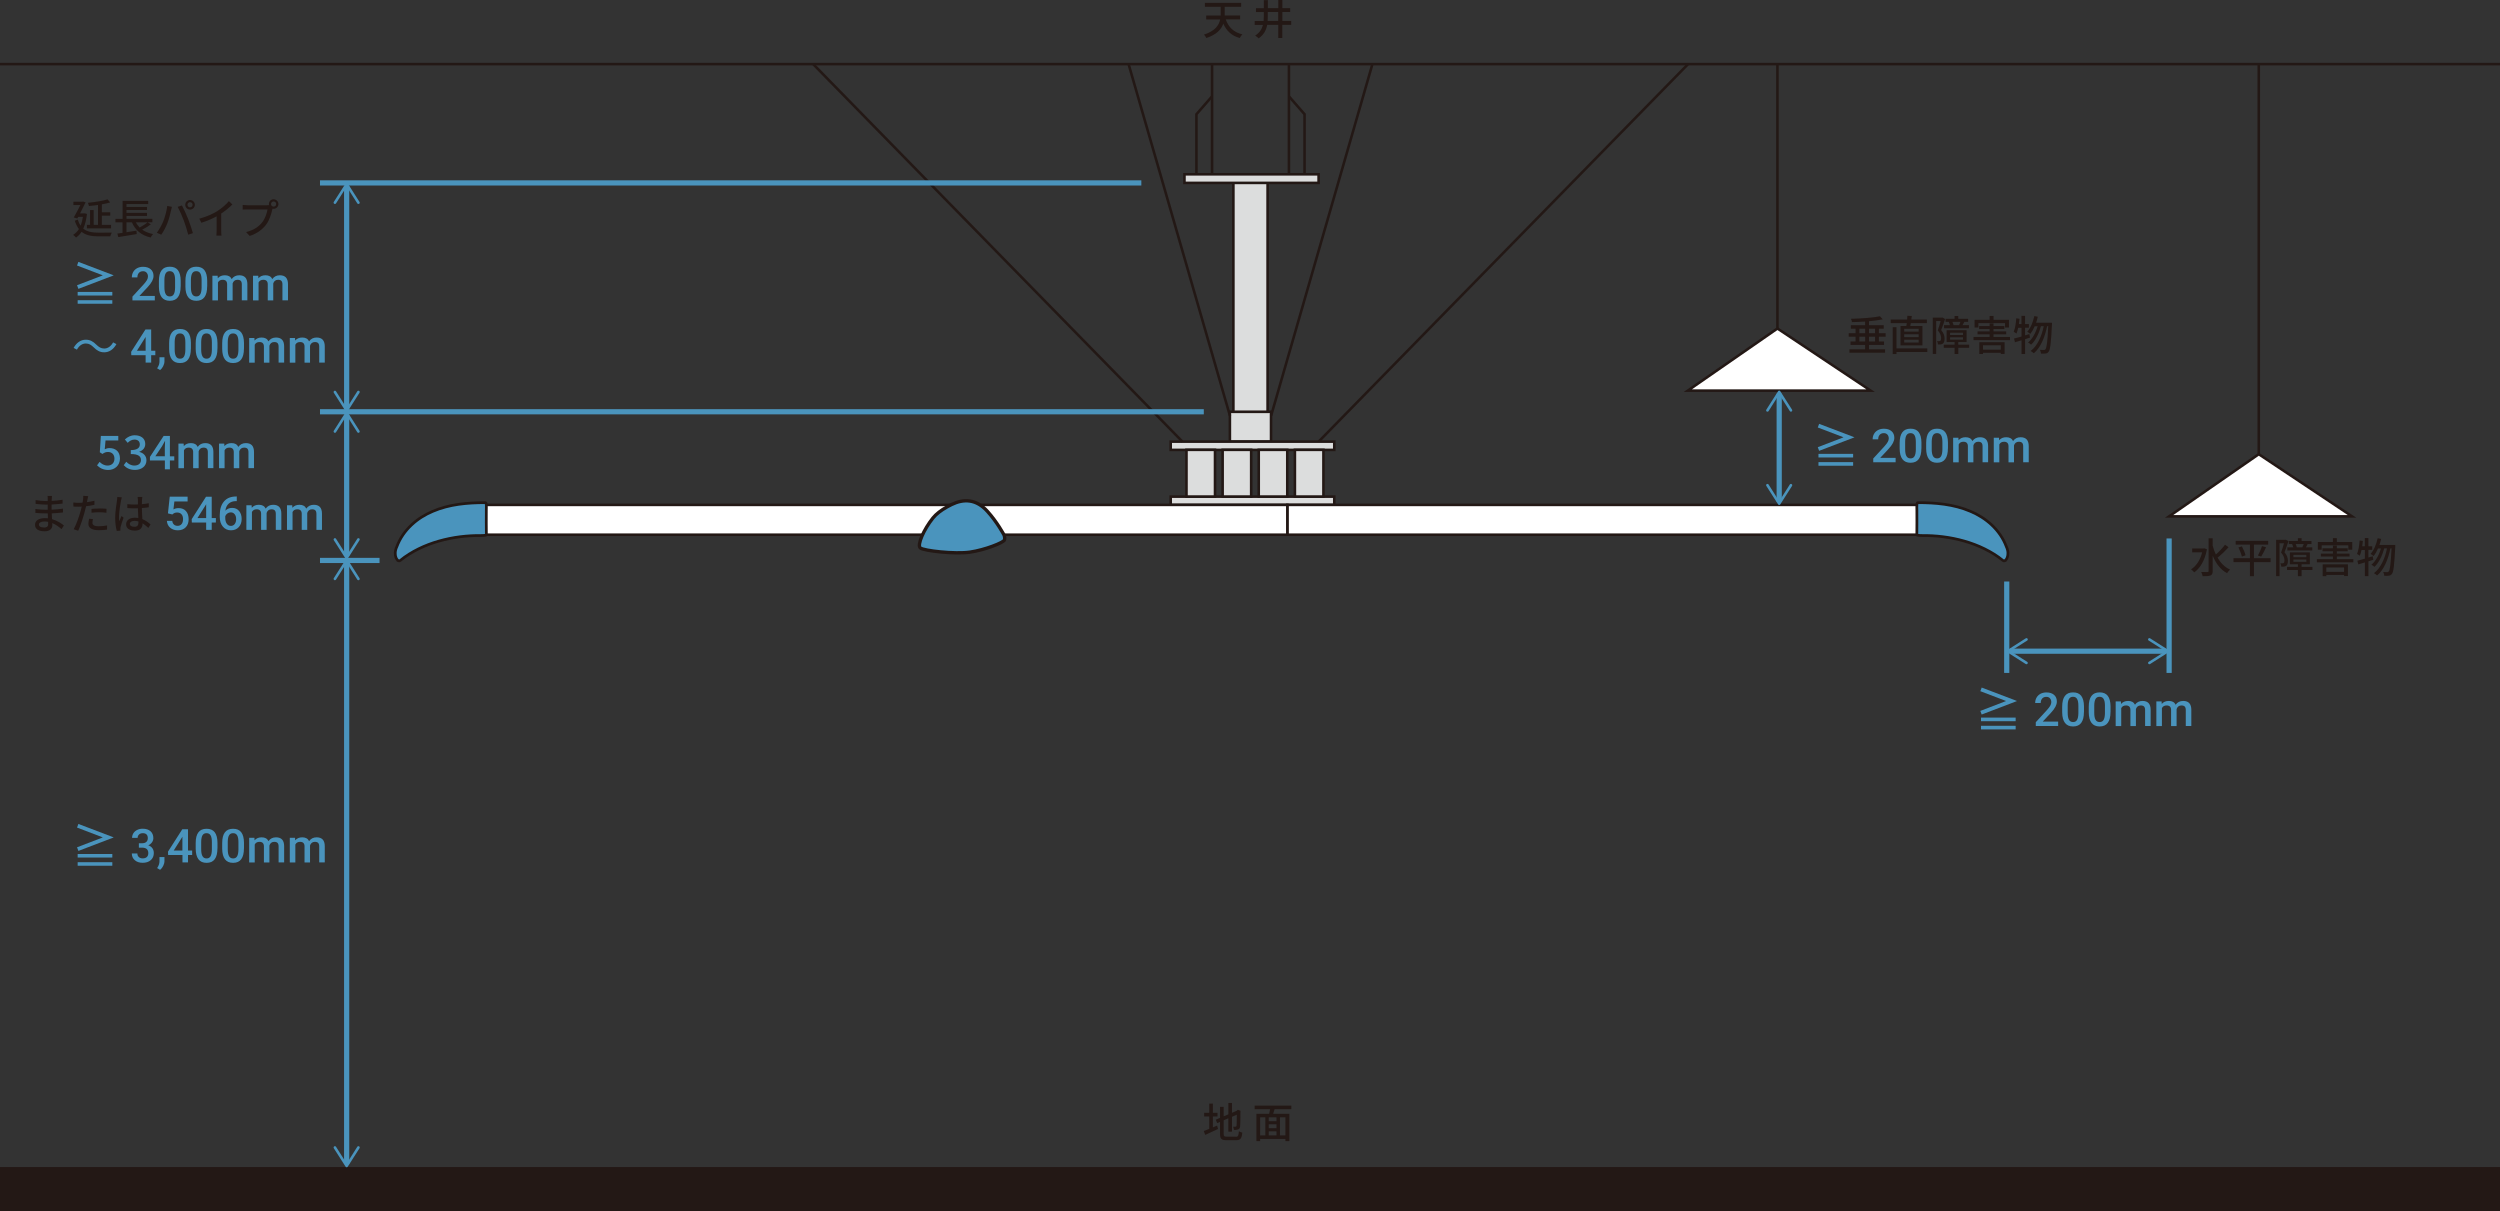 <?xml version="1.0" encoding="UTF-8"?>
<svg id="_レイヤー_2" data-name="レイヤー 2" xmlns="http://www.w3.org/2000/svg" viewBox="0 0 481.89 233.46">
  <rect x="0" y="0" width="481.89" height="233.46" fill="#333333" stroke="none"/>
  <defs>
    <style>
      .cls-1 {
        stroke-width: .65px;
      }

      .cls-1, .cls-2, .cls-3, .cls-4, .cls-5, .cls-6 {
        stroke-miterlimit: 10;
      }

      .cls-1, .cls-2, .cls-4, .cls-5, .cls-6 {
        stroke: #231815;
      }

      .cls-1, .cls-2, .cls-7 {
        fill: #4a94bd;
      }

      .cls-2 {
        stroke-width: .53px;
      }

      .cls-3 {
        stroke: #4a94bd;
      }

      .cls-3, .cls-4 {
        fill: none;
      }

      .cls-4, .cls-5, .cls-6 {
        stroke-width: .5px;
      }

      .cls-8 {
        fill: #231815;
      }

      .cls-5 {
        fill: #dcdddd;
      }

      .cls-6 {
        fill: #fff;
      }
    </style>
  </defs>
  <g id="OBJECT">
    <g>
      <line class="cls-4" x1="481.89" y1="12.36" y2="12.36"/>
      <rect class="cls-8" y="224.96" width="481.89" height="8.5"/>
      <line class="cls-4" x1="435.39" y1="12.28" x2="435.39" y2="87.55"/>
      <polygon class="cls-6" points="435.39 87.55 453.36 99.53 418.11 99.53 435.39 87.55"/>
      <line class="cls-4" x1="342.61" y1="12.19" x2="342.61" y2="63.32"/>
      <polygon class="cls-6" points="342.61 63.32 360.58 75.3 325.33 75.3 342.61 63.32"/>
      <line class="cls-4" x1="325.45" y1="12.29" x2="254.18" y2="85.12"/>
      <line class="cls-4" x1="264.54" y1="12.36" x2="245.01" y2="80.14"/>
      <rect class="cls-5" x="237.08" y="79.37" width="7.93" height="5.75" transform="translate(482.08 164.49) rotate(-180)"/>
      <rect class="cls-5" x="225.67" y="85.12" width="31.53" height="1.59" transform="translate(482.86 171.84) rotate(-180)"/>
      <rect class="cls-5" x="225.67" y="95.72" width="31.53" height="1.59" transform="translate(482.86 193.04) rotate(-180)"/>
      <line class="cls-4" x1="248.45" y1="12.36" x2="248.45" y2="33.6"/>
      <polyline class="cls-4" points="248.45 18.57 251.46 22.02 251.46 33.6"/>
      <line class="cls-4" x1="156.77" y1="12.39" x2="227.91" y2="85.12"/>
      <line class="cls-4" x1="217.52" y1="12.28" x2="237.08" y2="80.14"/>
      <line class="cls-4" x1="233.63" y1="12.19" x2="233.63" y2="33.6"/>
      <polyline class="cls-4" points="233.63 18.57 230.62 22.02 230.62 33.6"/>
      <polyline class="cls-5" points="237.74 35.26 237.74 79.37 244.34 79.37 244.34 35.26"/>
      <rect class="cls-5" x="249.61" y="86.72" width="5.5" height="9.01" transform="translate(504.71 182.44) rotate(-180)"/>
      <rect class="cls-5" x="242.64" y="86.72" width="5.5" height="9.01" transform="translate(490.77 182.44) rotate(-180)"/>
      <rect class="cls-5" x="235.66" y="86.72" width="5.5" height="9.01" transform="translate(476.83 182.44) rotate(-180)"/>
      <rect class="cls-5" x="228.69" y="86.72" width="5.5" height="9.01" transform="translate(462.89 182.44) rotate(-180)"/>
      <polyline class="cls-6" points="370.1 103.07 248.14 103.07 248.14 97.32 374.15 97.32"/>
      <polyline class="cls-6" points="179.79 103.07 93.59 103.07 93.59 97.32 183.8 97.32"/>
      <polyline class="cls-6" points="189.07 97.32 248.14 97.32 248.14 103.07 190.83 103.07"/>
      <path class="cls-1" d="M182.47,97.75c.31-.18.63-.35.95-.5,2.35-1.14,4.75-1.09,6.92,1.32,1.91,2.12,3.17,4.51,3.17,4.51,0,0,.26.52.1,1.01s-3.74,1.92-6.65,2.34c-2.92.42-8.91-.26-9.57-.81-.66-.55.69-3.58,2.43-5.76.64-.8,1.61-1.52,2.66-2.11"/>
      <rect class="cls-5" x="228.32" y="33.6" width="25.86" height="1.66" transform="translate(482.49 68.86) rotate(-180)"/>
      <g>
        <line class="cls-3" x1="66.82" y1="108.38" x2="66.82" y2="224.39"/>
        <path class="cls-7" d="M64.42,111.8c.12.07.27.04.35-.08l2.05-3.23,2.05,3.23c.07.12.23.15.35.08s.15-.23.08-.35l-2.27-3.56c-.05-.07-.13-.12-.21-.12s-.17.04-.21.12l-2.27,3.56s-.04.09-.04.13c0,.08.04.16.12.21Z"/>
        <path class="cls-7" d="M64.42,220.97c.12-.07.27-.04.35.08l2.05,3.23,2.05-3.23c.07-.12.23-.15.35-.08s.15.23.08.35l-2.27,3.56c-.05.07-.13.12-.21.12s-.17-.04-.21-.12l-2.27-3.56s-.04-.09-.04-.13c0-.08.04-.16.12-.21Z"/>
      </g>
      <g>
        <line class="cls-3" x1="66.82" y1="35.86" x2="66.82" y2="78.77"/>
        <path class="cls-7" d="M64.42,39.28c.12.07.27.04.35-.08l2.05-3.23,2.05,3.23c.07.12.23.15.35.08s.15-.23.08-.35l-2.27-3.56c-.05-.07-.13-.12-.21-.12s-.17.04-.21.12l-2.27,3.56s-.04.09-.04.13c0,.08.04.16.12.21Z"/>
        <path class="cls-7" d="M64.42,75.35c.12-.07.27-.04.35.08l2.05,3.23,2.05-3.23c.07-.12.23-.15.35-.08s.15.23.08.35l-2.27,3.56c-.05.07-.13.12-.21.12s-.17-.04-.21-.12l-2.27-3.56s-.04-.09-.04-.13c0-.08.04-.16.12-.21Z"/>
      </g>
      <g>
        <path class="cls-7" d="M18.7,89.7l.5-.67c.38.38.85.71,1.55.71.75,0,1.31-.5,1.31-1.32s-.5-1.3-1.26-1.3c-.42,0-.68.13-1.06.38l-.5-.32.2-3.15h3.36v.87h-2.46l-.15,1.7c.29-.14.55-.23.91-.23,1.11,0,2.02.62,2.02,2.01s-1.07,2.21-2.23,2.21c-1.04,0-1.7-.42-2.17-.88Z"/>
        <path class="cls-7" d="M23.84,89.68l.5-.67c.39.4.88.73,1.57.73.75,0,1.26-.41,1.26-1.05,0-.71-.47-1.17-1.96-1.17v-.76c1.31,0,1.74-.48,1.74-1.1,0-.58-.39-.93-1.02-.93-.51,0-.95.25-1.32.63l-.54-.65c.52-.48,1.13-.81,1.9-.81,1.19,0,2.03.61,2.03,1.67,0,.75-.44,1.24-1.14,1.5v.04c.77.19,1.37.75,1.37,1.62,0,1.16-1,1.85-2.21,1.85-1.04,0-1.72-.41-2.16-.91Z"/>
        <path class="cls-7" d="M31.77,88.76h-2.87v-.69l2.64-4.04h1.21v3.93h.84v.8h-.84v1.71h-.97v-1.71ZM31.77,87.96v-1.63c0-.36.03-.94.05-1.3h-.04c-.16.32-.34.63-.53.96l-1.31,1.96h1.83Z"/>
        <path class="cls-7" d="M35.4,85.49l.03.5c.33-.39.79-.58,1.37-.58.64,0,1.07.24,1.31.73.35-.49.83-.73,1.46-.73.52,0,.91.15,1.17.43.26.29.39.72.39,1.28v3.12h-1.07v-3.09c0-.3-.07-.52-.2-.66s-.35-.21-.65-.21c-.24,0-.44.07-.6.2-.15.13-.26.3-.32.51v3.26s-1.06,0-1.06,0v-3.13c-.01-.56-.3-.84-.86-.84-.43,0-.73.17-.91.52v3.45h-1.07v-4.75h1.01Z"/>
        <path class="cls-7" d="M43.23,85.49l.03.5c.33-.39.79-.58,1.37-.58.64,0,1.07.24,1.31.73.35-.49.83-.73,1.46-.73.52,0,.91.15,1.17.43.26.29.39.72.39,1.28v3.12h-1.07v-3.09c0-.3-.07-.52-.2-.66s-.35-.21-.65-.21c-.24,0-.44.07-.6.2-.15.13-.26.3-.32.51v3.26s-1.06,0-1.06,0v-3.13c-.01-.56-.3-.84-.86-.84-.43,0-.73.17-.91.52v3.45h-1.07v-4.75h1.01Z"/>
        <path class="cls-8" d="M9.98,96.13c0,.1,0,.25-.02.42.69-.03,1.39-.1,2.1-.22v.74c-.59.07-1.34.14-2.11.18v.99c.79-.03,1.5-.1,2.19-.2v.74c-.74.09-1.41.14-2.17.18.02.37.04.75.06,1.11,1.04.29,1.83.85,2.29,1.22l-.46.71c-.46-.42-1.06-.87-1.79-1.17,0,.17.02.3.02.42,0,.61-.44,1.16-1.49,1.16-1.2,0-1.85-.45-1.85-1.25s.71-1.29,1.9-1.29c.21,0,.4.02.59.03,0-.31-.02-.64-.03-.94h-.44c-.51,0-1.4-.04-1.95-.1v-.75c.54.09,1.48.14,1.97.14h.41v-.98h-.33c-.53,0-1.49-.08-2.01-.14v-.73c.53.1,1.49.18,2,.18h.34v-.49c0-.14,0-.38-.04-.5h.86c-.02.14-.03.32-.04.54ZM8.49,101.69c.45,0,.79-.14.79-.65,0-.11,0-.27,0-.45-.23-.05-.48-.07-.73-.07-.68,0-1.05.26-1.05.58,0,.34.3.58.99.58Z"/>
        <path class="cls-8" d="M16.85,96.33c-.02.14-.06.3-.1.47.49-.07.98-.16,1.45-.28v.79c-.5.12-1.06.21-1.61.27-.08.34-.17.71-.26,1.05-.29,1.13-.83,2.77-1.26,3.68l-.87-.3c.47-.82,1.06-2.46,1.36-3.58.06-.25.13-.51.19-.78-.23,0-.45.02-.65.02-.37,0-.66,0-.95-.03l-.02-.78c.39.05.67.06.98.06.25,0,.52,0,.8-.03.04-.24.08-.45.1-.6.04-.25.05-.54.03-.72l.96.07c-.05.2-.12.53-.15.69ZM17.81,100.75c0,.36.22.69,1.24.69.53,0,1.07-.06,1.6-.16l-.02.81c-.44.06-.98.11-1.58.11-1.3,0-2.01-.42-2.01-1.21,0-.34.06-.67.14-1l.74.07c-.06.25-.1.5-.1.7ZM19.13,98.01c.46,0,.94.02,1.4.06l-.02.77c-.41-.06-.88-.1-1.36-.1-.52,0-1.01.03-1.51.09v-.74c.43-.04.98-.07,1.5-.07Z"/>
        <path class="cls-8" d="M23.33,96.46c-.14.65-.39,2.31-.39,3.17,0,.29.02.56.06.86.11-.33.29-.73.42-1.02l.4.31c-.22.61-.49,1.42-.58,1.83-.02.11-.04.27-.04.37,0,.08.02.2.02.3l-.71.06c-.17-.57-.31-1.46-.31-2.54,0-1.18.26-2.71.35-3.35.02-.2.06-.46.06-.66l.87.08c-.05.14-.13.47-.16.62ZM27.37,96.27c0,.2-.02.54-.02.91.47-.04.92-.1,1.33-.18v.78c-.42.06-.86.12-1.33.15,0,.8.06,1.52.09,2.13.66.26,1.18.67,1.58,1.03l-.43.67c-.38-.35-.74-.66-1.11-.89v.04c0,.74-.35,1.37-1.46,1.37s-1.71-.45-1.71-1.21.63-1.28,1.7-1.28c.22,0,.44.02.65.05-.03-.56-.06-1.25-.08-1.87-.22,0-.45.02-.67.02-.46,0-.9-.02-1.37-.06v-.75c.45.05.9.07,1.38.07.22,0,.44,0,.66-.02v-.94c0-.14-.02-.36-.05-.51h.9c-.02.16-.04.34-.05.5ZM25.9,101.54c.59,0,.78-.3.78-.81v-.22c-.24-.07-.49-.11-.74-.11-.54,0-.91.23-.91.58,0,.38.37.56.88.56Z"/>
        <path class="cls-7" d="M32.37,98.97l.35-3.23h3.44v.92h-2.55l-.18,1.53c.3-.17.63-.25,1-.25.61,0,1.08.2,1.42.58.34.39.51.91.51,1.57s-.19,1.17-.56,1.55c-.38.39-.89.58-1.54.58-.59,0-1.07-.17-1.46-.5-.39-.33-.59-.77-.63-1.32h1.03c.04.31.15.55.33.71.18.17.42.25.71.25.33,0,.58-.12.77-.35s.27-.55.27-.96-.1-.7-.3-.92c-.2-.23-.48-.34-.83-.34-.19,0-.36.03-.49.08-.13.05-.28.15-.44.3l-.85-.21Z"/>
        <path class="cls-7" d="M40.81,99.86h.8v.86h-.8v1.42h-1.07v-1.42h-2.76l-.03-.65,2.76-4.32h1.1v4.12ZM38.07,99.86h1.67v-2.67l-.08.14-1.6,2.53Z"/>
        <path class="cls-7" d="M45.64,95.71v.88h-.13c-.6,0-1.08.17-1.43.49s-.57.77-.64,1.36c.34-.36.78-.54,1.31-.54.57,0,1.01.2,1.34.6.33.4.49.91.49,1.54s-.19,1.18-.57,1.58c-.38.4-.88.6-1.5.6s-1.16-.24-1.55-.71-.6-1.09-.6-1.86v-.36c0-1.12.27-2,.82-2.64.55-.64,1.33-.95,2.36-.95h.11ZM44.49,98.76c-.23,0-.45.07-.64.2-.2.13-.34.31-.43.53v.33c0,.47.1.85.3,1.13.2.28.46.42.77.42s.57-.12.75-.36c.18-.24.28-.55.28-.94s-.09-.7-.28-.94-.44-.37-.75-.37Z"/>
        <path class="cls-7" d="M48.5,97.38l.03.5c.33-.39.79-.58,1.37-.58.64,0,1.07.24,1.31.73.35-.49.83-.73,1.46-.73.52,0,.91.15,1.17.43.26.29.39.72.39,1.28v3.12h-1.07v-3.09c0-.3-.07-.52-.2-.66s-.35-.21-.65-.21c-.24,0-.44.07-.6.2-.15.13-.26.3-.32.51v3.26s-1.06,0-1.06,0v-3.13c-.01-.56-.3-.84-.86-.84-.43,0-.73.17-.91.52v3.45h-1.07v-4.75h1.01Z"/>
        <path class="cls-7" d="M56.33,97.38l.03.5c.33-.39.79-.58,1.37-.58.64,0,1.07.24,1.31.73.35-.49.83-.73,1.46-.73.52,0,.91.15,1.17.43.26.29.39.72.39,1.28v3.12h-1.07v-3.09c0-.3-.07-.52-.2-.66s-.35-.21-.65-.21c-.24,0-.44.07-.6.2-.15.13-.26.3-.32.51v3.26s-1.06,0-1.06,0v-3.13c-.01-.56-.3-.84-.86-.84-.43,0-.73.17-.91.52v3.45h-1.07v-4.75h1.01Z"/>
      </g>
      <g>
        <line class="cls-3" x1="66.82" y1="79.97" x2="66.82" y2="107.18"/>
        <path class="cls-7" d="M64.42,83.39c.12.07.27.04.35-.08l2.05-3.23,2.05,3.23c.07.12.23.15.35.08s.15-.23.08-.35l-2.27-3.56c-.05-.07-.13-.12-.21-.12s-.17.04-.21.12l-2.27,3.56s-.04.09-.04.13c0,.08.04.16.12.21Z"/>
        <path class="cls-7" d="M64.42,103.77c.12-.07.27-.04.35.08l2.05,3.23,2.05-3.23c.07-.12.23-.15.35-.08s.15.23.08.35l-2.27,3.56c-.05.07-.13.12-.21.12s-.17-.04-.21-.12l-2.27-3.56s-.04-.09-.04-.13c0-.08.04-.16.12-.21Z"/>
      </g>
      <g>
        <line class="cls-3" x1="387.41" y1="125.52" x2="417.51" y2="125.52"/>
        <path class="cls-7" d="M390.83,127.92c.07-.12.04-.27-.08-.35l-3.23-2.05,3.23-2.05c.12-.07.15-.23.08-.35s-.23-.15-.35-.08l-3.56,2.27c-.07.05-.12.13-.12.21s.04.17.12.21l3.56,2.27s.09.04.13.04c.08,0,.16-.04.21-.12Z"/>
        <path class="cls-7" d="M414.09,127.92c-.07-.12-.04-.27.08-.35l3.23-2.05-3.23-2.05c-.12-.07-.15-.23-.08-.35s.23-.15.35-.08l3.56,2.27c.07.05.12.13.12.21s-.04.17-.12.21l-3.56,2.27s-.09.04-.13.04c-.08,0-.16-.04-.21-.12Z"/>
      </g>
      <g>
        <line class="cls-3" x1="342.95" y1="96.73" x2="342.95" y2="75.9"/>
        <path class="cls-7" d="M345.35,93.31c-.12-.07-.27-.04-.35.08l-2.05,3.23-2.05-3.23c-.07-.12-.23-.15-.35-.08s-.15.23-.08.35l2.27,3.56c.05.07.13.12.21.12s.17-.04.21-.12l2.27-3.56s.04-.09.04-.13c0-.08-.04-.16-.12-.21Z"/>
        <path class="cls-7" d="M345.35,79.32c-.12.07-.27.04-.35-.08l-2.05-3.23-2.05,3.23c-.07.12-.23.15-.35.08s-.15-.23-.08-.35l2.27-3.56c.05-.07.13-.12.21-.12s.17.04.21.12l2.27,3.56s.04.09.04.13c0,.08-.04.16-.12.21Z"/>
      </g>
      <line class="cls-3" x1="232.04" y1="79.37" x2="61.68" y2="79.37"/>
      <line class="cls-3" x1="220" y1="35.26" x2="61.68" y2="35.26"/>
      <g>
        <path class="cls-7" d="M21.89,161.43l-6.78,2.59-.26-.7,4.93-1.89v-.03l-4.93-1.88.26-.7,6.78,2.58v.03ZM21.65,165.3h-6.68v-.69h6.68v.69ZM21.65,166.88h-6.68v-.69h6.68v.69Z"/>
        <path class="cls-7" d="M26.77,162.54h.65c.33,0,.59-.09.78-.25.19-.17.29-.41.29-.73s-.08-.54-.24-.71c-.16-.17-.4-.25-.73-.25-.29,0-.52.08-.71.25-.18.17-.28.38-.28.65h-1.07c0-.33.09-.63.26-.9s.42-.48.73-.63c.31-.15.66-.23,1.05-.23.64,0,1.14.16,1.51.48.36.32.55.77.55,1.34,0,.29-.09.56-.27.81-.18.25-.42.45-.71.57.35.12.62.31.8.57s.27.57.27.92c0,.57-.2,1.03-.59,1.37s-.91.51-1.55.51-1.12-.16-1.51-.49-.59-.76-.59-1.31h1.07c0,.28.09.51.28.69.19.18.44.26.76.26s.59-.09.78-.26.29-.43.29-.76-.1-.6-.3-.78-.5-.27-.89-.27h-.63v-.84Z"/>
        <path class="cls-7" d="M30.87,167.67l-.58-.34c.17-.27.29-.5.35-.7.06-.2.1-.4.1-.6v-.83h.96v.77c0,.31-.09.62-.24.93-.15.31-.35.57-.6.77Z"/>
        <path class="cls-7" d="M36.24,163.95h.8v.86h-.8v1.42h-1.07v-1.42h-2.76l-.03-.65,2.76-4.32h1.1v4.12ZM33.49,163.95h1.67v-2.67l-.08.14-1.6,2.53Z"/>
        <path class="cls-7" d="M41.91,163.54c0,.92-.17,1.61-.52,2.08-.34.47-.87.7-1.57.7s-1.21-.23-1.56-.68c-.35-.46-.53-1.13-.54-2.02v-1.11c0-.92.17-1.61.52-2.07.34-.46.87-.69,1.58-.69s1.22.22,1.57.67c.34.45.52,1.12.53,2.01v1.11ZM40.84,162.34c0-.6-.08-1.04-.25-1.32-.16-.28-.42-.42-.78-.42s-.6.13-.77.4c-.16.26-.25.68-.26,1.24v1.45c0,.6.08,1.04.25,1.34s.43.44.79.44.6-.14.76-.41c.16-.27.25-.7.26-1.27v-1.45Z"/>
        <path class="cls-7" d="M47.02,163.54c0,.92-.17,1.61-.52,2.08-.34.47-.87.7-1.57.7s-1.21-.23-1.56-.68c-.35-.46-.53-1.13-.54-2.02v-1.11c0-.92.17-1.61.52-2.07.34-.46.87-.69,1.58-.69s1.22.22,1.57.67c.34.45.52,1.12.53,2.01v1.11ZM45.96,162.34c0-.6-.08-1.04-.25-1.32-.16-.28-.42-.42-.78-.42s-.6.13-.77.4c-.16.26-.25.68-.26,1.24v1.45c0,.6.08,1.04.25,1.34s.43.44.79.44.6-.14.76-.41c.16-.27.25-.7.26-1.27v-1.45Z"/>
        <path class="cls-7" d="M49.04,161.48l.03.5c.33-.39.79-.58,1.37-.58.64,0,1.07.24,1.31.73.35-.49.83-.73,1.46-.73.52,0,.91.15,1.17.43.26.29.39.72.39,1.28v3.12h-1.07v-3.09c0-.3-.07-.52-.2-.66s-.35-.21-.65-.21c-.24,0-.44.07-.6.2-.15.13-.26.3-.32.51v3.26s-1.06,0-1.06,0v-3.13c-.01-.56-.3-.84-.86-.84-.43,0-.73.17-.91.52v3.45h-1.07v-4.75h1.01Z"/>
        <path class="cls-7" d="M56.87,161.48l.03.5c.33-.39.79-.58,1.37-.58.64,0,1.07.24,1.31.73.35-.49.83-.73,1.46-.73.52,0,.91.15,1.17.43.26.29.39.72.39,1.28v3.12h-1.07v-3.09c0-.3-.07-.52-.2-.66s-.35-.21-.65-.21c-.24,0-.44.07-.6.2-.15.13-.26.3-.32.51v3.26s-1.06,0-1.06,0v-3.13c-.01-.56-.3-.84-.86-.84-.43,0-.73.17-.91.52v3.45h-1.07v-4.75h1.01Z"/>
      </g>
      <g>
        <path class="cls-7" d="M388.76,135.14l-6.78,2.59-.26-.7,4.93-1.89v-.03l-4.93-1.88.26-.7,6.78,2.58v.03ZM388.53,139.01h-6.68v-.69h6.68v.69ZM388.53,140.59h-6.68v-.69h6.68v.69Z"/>
        <path class="cls-7" d="M396.71,139.94h-4.3v-.73l2.13-2.32c.31-.34.53-.63.66-.86.13-.23.2-.46.2-.69,0-.3-.09-.55-.26-.74-.17-.19-.4-.28-.69-.28-.35,0-.61.11-.8.32s-.29.5-.29.87h-1.07c0-.39.09-.74.27-1.05.18-.31.43-.55.76-.73.33-.17.71-.26,1.14-.26.62,0,1.11.16,1.47.47.36.31.54.74.54,1.29,0,.32-.09.65-.27,1-.18.35-.48.75-.89,1.19l-1.56,1.67h2.97v.85Z"/>
        <path class="cls-7" d="M401.69,137.25c0,.92-.17,1.61-.52,2.08-.34.47-.87.7-1.57.7s-1.21-.23-1.56-.68c-.35-.46-.53-1.13-.54-2.02v-1.11c0-.92.17-1.61.52-2.07.34-.46.87-.69,1.58-.69s1.22.22,1.57.67c.34.45.52,1.12.53,2.01v1.11ZM400.62,136.05c0-.6-.08-1.04-.25-1.32-.16-.28-.42-.42-.78-.42s-.6.13-.77.4c-.16.26-.25.68-.26,1.24v1.45c0,.6.08,1.04.25,1.34s.43.44.79.44.6-.14.76-.41c.16-.27.25-.7.26-1.27v-1.45Z"/>
        <path class="cls-7" d="M406.81,137.25c0,.92-.17,1.61-.52,2.08-.34.47-.87.7-1.57.7s-1.21-.23-1.56-.68c-.35-.46-.53-1.13-.54-2.02v-1.11c0-.92.17-1.61.52-2.07.34-.46.87-.69,1.58-.69s1.22.22,1.57.67c.34.45.52,1.12.53,2.01v1.11ZM405.74,136.05c0-.6-.08-1.04-.25-1.32-.16-.28-.42-.42-.78-.42s-.6.13-.77.4c-.16.26-.25.68-.26,1.24v1.45c0,.6.08,1.04.25,1.34s.43.44.79.44.6-.14.76-.41c.16-.27.25-.7.26-1.27v-1.45Z"/>
        <path class="cls-7" d="M408.82,135.19l.03.5c.33-.39.79-.58,1.37-.58.64,0,1.07.24,1.31.73.35-.49.83-.73,1.46-.73.52,0,.91.15,1.17.43.26.29.39.72.39,1.28v3.12h-1.07v-3.09c0-.3-.07-.52-.2-.66s-.35-.21-.65-.21c-.24,0-.44.07-.6.2-.15.13-.26.3-.32.51v3.26s-1.06,0-1.06,0v-3.13c-.01-.56-.3-.84-.86-.84-.43,0-.73.17-.91.52v3.45h-1.07v-4.75h1.01Z"/>
        <path class="cls-7" d="M416.66,135.19l.03.5c.33-.39.79-.58,1.37-.58.64,0,1.07.24,1.31.73.35-.49.83-.73,1.46-.73.52,0,.91.15,1.17.43.26.29.39.72.39,1.28v3.12h-1.07v-3.09c0-.3-.07-.52-.2-.66s-.35-.21-.65-.21c-.24,0-.44.07-.6.2-.15.13-.26.3-.32.51v3.26s-1.06,0-1.06,0v-3.13c-.01-.56-.3-.84-.86-.84-.43,0-.73.17-.91.52v3.45h-1.07v-4.75h1.01Z"/>
      </g>
      <g>
        <path class="cls-7" d="M357.43,84.31l-6.78,2.59-.26-.7,4.93-1.89v-.03l-4.93-1.88.26-.7,6.78,2.58v.03ZM357.2,88.18h-6.68v-.69h6.68v.69ZM357.2,89.77h-6.68v-.69h6.68v.69Z"/>
        <path class="cls-7" d="M365.38,89.11h-4.3v-.73l2.13-2.32c.31-.34.53-.63.66-.86.13-.23.2-.46.2-.69,0-.3-.09-.55-.26-.74-.17-.19-.4-.28-.69-.28-.35,0-.61.11-.8.32s-.29.5-.29.87h-1.07c0-.39.09-.74.27-1.05.18-.31.43-.55.76-.73.33-.17.71-.26,1.14-.26.62,0,1.11.16,1.47.47.36.31.54.74.54,1.29,0,.32-.09.65-.27,1-.18.35-.48.75-.89,1.19l-1.56,1.67h2.97v.85Z"/>
        <path class="cls-7" d="M370.36,86.42c0,.92-.17,1.61-.52,2.08-.34.47-.87.7-1.57.7s-1.21-.23-1.56-.68c-.35-.46-.53-1.13-.54-2.02v-1.11c0-.92.17-1.61.52-2.07.34-.46.87-.69,1.58-.69s1.22.22,1.57.67c.34.45.52,1.12.53,2.01v1.11ZM369.29,85.23c0-.6-.08-1.04-.25-1.32-.16-.28-.42-.42-.78-.42s-.6.13-.77.4c-.16.26-.25.68-.26,1.24v1.45c0,.6.08,1.04.25,1.34s.43.44.79.44.6-.14.76-.41c.16-.27.25-.7.26-1.27v-1.45Z"/>
        <path class="cls-7" d="M375.47,86.42c0,.92-.17,1.61-.52,2.08-.34.47-.87.7-1.57.7s-1.21-.23-1.56-.68c-.35-.46-.53-1.13-.54-2.02v-1.11c0-.92.17-1.61.52-2.07.34-.46.87-.69,1.58-.69s1.22.22,1.57.67c.34.45.52,1.12.53,2.01v1.11ZM374.41,85.23c0-.6-.08-1.04-.25-1.32-.16-.28-.42-.42-.78-.42s-.6.13-.77.4c-.16.26-.25.68-.26,1.24v1.45c0,.6.08,1.04.25,1.34s.43.44.79.44.6-.14.76-.41c.16-.27.25-.7.26-1.27v-1.45Z"/>
        <path class="cls-7" d="M377.49,84.36l.03.5c.33-.39.79-.58,1.37-.58.64,0,1.07.24,1.31.73.35-.49.83-.73,1.46-.73.52,0,.91.15,1.17.43.26.29.39.72.39,1.28v3.12h-1.07v-3.09c0-.3-.07-.52-.2-.66s-.35-.21-.65-.21c-.24,0-.44.07-.6.2-.15.13-.26.3-.32.51v3.26s-1.06,0-1.06,0v-3.13c-.01-.56-.3-.84-.86-.84-.43,0-.73.17-.91.52v3.45h-1.07v-4.75h1.01Z"/>
        <path class="cls-7" d="M385.32,84.36l.03.5c.33-.39.79-.58,1.37-.58.64,0,1.07.24,1.31.73.35-.49.83-.73,1.46-.73.52,0,.91.15,1.17.43.26.29.39.72.39,1.28v3.12h-1.07v-3.09c0-.3-.07-.52-.2-.66s-.35-.21-.65-.21c-.24,0-.44.07-.6.2-.15.13-.26.3-.32.51v3.26s-1.06,0-1.06,0v-3.13c-.01-.56-.3-.84-.86-.84-.43,0-.73.17-.91.52v3.45h-1.07v-4.75h1.01Z"/>
      </g>
      <g>
        <path class="cls-8" d="M233.78,217.31c.27-.12.56-.24.83-.35l.17.66c-.84.41-1.75.82-2.46,1.14l-.29-.75c.29-.1.66-.24,1.06-.41v-2.4h-.98v-.7h.98v-1.78h.7v1.78h.89v.7h-.89v2.11ZM238.22,219.12c.44,0,.52-.2.58-1.07.17.11.46.23.66.27-.1,1.1-.33,1.46-1.2,1.46h-1.83c-.98,0-1.26-.25-1.26-1.21v-2.31l-.55.23-.28-.66.83-.35v-2.12h.7v1.82l.9-.38v-2.2h.7v1.9l.87-.37.14-.11.13-.1.52.2-.03.13c0,1.49-.02,2.57-.06,2.89-.04.34-.18.51-.42.58-.22.08-.54.09-.77.09-.02-.19-.09-.47-.17-.63.17,0,.38,0,.46,0,.1,0,.18-.03.21-.19.03-.16.05-.9.05-2.12l-.93.4v2.87h-.7v-2.58l-.9.38v2.62c0,.45.09.54.6.54h1.75Z"/>
        <path class="cls-8" d="M245.68,213.81c-.1.3-.19.61-.27.88h3.12v5.27h-.76v-.42h-4.87v.42h-.72v-5.27h2.46c.06-.27.13-.59.18-.88h-2.98v-.7h7.07v.7h-3.22ZM242.9,218.86h1v-3.49h-1v3.49ZM246.05,215.37h-1.49v.75h1.49v-.75ZM246.05,216.71h-1.49v.76h1.49v-.76ZM244.56,218.86h1.49v-.79h-1.49v.79ZM247.77,215.37h-1.05v3.49h1.05v-3.49Z"/>
      </g>
      <g>
        <path class="cls-8" d="M236.28,3.76c.52,1.47,1.5,2.46,3.19,2.86-.17.17-.39.5-.5.71-1.58-.44-2.55-1.37-3.17-2.77-.38,1.09-1.27,2.11-3.27,2.77-.08-.18-.3-.51-.46-.66,2.17-.7,2.89-1.81,3.13-2.92h-2.7v-.76h2.79c0-.12,0-.24,0-.35v-1.33h-3.04v-.76h6.99v.76h-3.17v1.33c0,.11,0,.23,0,.34h2.97v.76h-2.76Z"/>
        <path class="cls-8" d="M248.88,4.79h-1.71v2.54h-.78v-2.54h-2.13c-.18.99-.63,1.91-1.66,2.61-.14-.16-.46-.43-.66-.54.89-.58,1.31-1.28,1.5-2.06h-1.59v-.75h1.72c.03-.31.04-.65.04-.98v-.75h-1.51v-.74h1.51V.02h.78v1.55h2.01V0h.78v1.57h1.51v.74h-1.51v1.73h1.71v.75ZM246.38,4.04v-1.73h-2.01v.75c0,.33,0,.66-.03.98h2.04Z"/>
      </g>
      <line class="cls-3" x1="418.11" y1="103.79" x2="418.11" y2="129.71"/>
      <line class="cls-3" x1="386.81" y1="112.09" x2="386.81" y2="129.71"/>
      <g>
        <path class="cls-8" d="M425.4,105.87c-.38,2.13-1.3,3.65-2.45,4.46-.13-.17-.42-.47-.61-.58.99-.64,1.77-1.78,2.14-3.28h-1.92v-.75h2.19l.14-.03.5.18ZM429.58,105.48c-.63.69-1.46,1.5-2.13,2.01.59,1.02,1.38,1.85,2.41,2.3-.18.15-.44.46-.58.69-1.28-.67-2.16-1.88-2.77-3.37v2.95c0,.49-.12.72-.41.86-.3.13-.78.15-1.52.15-.03-.22-.18-.59-.29-.82.54.02,1.06.02,1.21.02.16,0,.22-.06.22-.2v-6.32h.78v1.42c.16.6.37,1.18.62,1.72.62-.54,1.32-1.29,1.77-1.89l.69.49Z"/>
        <path class="cls-8" d="M437.67,108.35h-3.21v2.72h-.77v-2.72h-3.17v-.75h3.17v-2.62h-2.75v-.73h6.27v.73h-2.75v2.62h3.21v.75ZM432.14,105.31c.3.55.6,1.26.7,1.73l-.71.24c-.1-.46-.38-1.2-.66-1.76l.67-.21ZM435.23,107.07c.27-.48.61-1.24.78-1.8l.79.22c-.29.62-.64,1.34-.94,1.79l-.64-.21Z"/>
        <path class="cls-8" d="M441.11,104.32c-.22.67-.5,1.5-.76,2.13.54.63.66,1.18.66,1.66s-.1.79-.33.95c-.12.08-.27.14-.43.16-.15.02-.34.02-.53,0,0-.18-.06-.46-.18-.64.17.02.3.02.41,0,.1,0,.18-.02.25-.07.11-.08.14-.27.14-.5,0-.4-.13-.92-.65-1.5.2-.54.41-1.25.56-1.79h-.86v6.33h-.66v-7h1.76l.11-.02.49.28ZM445.75,109.87h-2.1v1.19h-.72v-1.19h-2.09v-.6h2.09v-.5h-1.54v-2.29h3.85v2.29h-1.6v.5h2.1v.6ZM441.92,104.87h-.73v-.59h1.74v-.54h.72v.54h1.9v.59h-.78.04c-.13.23-.23.46-.33.63h1.23v.6h-4.81v-.6h1.14c-.05-.19-.13-.43-.22-.62l.08-.02ZM442.07,107.4h2.49v-.44h-2.49v.44ZM442.07,108.29h2.49v-.44h-2.49v.44ZM443.79,105.5c.08-.18.19-.42.27-.63h-1.55c.1.21.18.46.22.63h1.06Z"/>
        <path class="cls-8" d="M453.62,107.78v.61h-7.03v-.61h3.1v-.5h-2.33v-.57h2.33v-.45h-2.02v-.58h2.02v-.5h.75v.5h2.1v.58h-2.1v.45h2.45v.57h-2.45v.5h3.17ZM447.52,105.97h-.74v-1.5h2.9v-.74h.76v.74h2.97v1.5h-.76v-.85h-5.13v.85ZM447.7,108.78h4.88v2.26h-.74v-.22h-3.42v.24h-.71v-2.29ZM448.41,109.38v.85h3.42v-.85h-3.42Z"/>
        <path class="cls-8" d="M457.47,107.9c-.31.1-.62.2-.94.3v2.86h-.69v-2.65l-1.26.38-.19-.71c.4-.1.9-.24,1.45-.39v-1.68h-.64c-.1.42-.21.81-.33,1.11-.12-.1-.39-.26-.54-.34.28-.65.42-1.65.5-2.61l.63.1c-.04.34-.08.69-.13,1.02h.5v-1.58h.69v1.58h.74v.7h-.74v1.47l.84-.24.1.66ZM461.7,105.02s0,.26,0,.35c-.18,3.59-.33,4.85-.64,5.25-.17.24-.33.31-.58.35-.22.04-.55.03-.9.02,0-.22-.09-.52-.21-.73.34.03.63.03.78.03.13,0,.21-.03.29-.14.23-.26.4-1.4.54-4.44h-.22c-.41,2.06-1.26,4.17-2.56,5.21-.14-.14-.41-.33-.62-.44,1.29-.92,2.13-2.83,2.53-4.77h-.54c-.35,1.34-1.05,2.81-1.89,3.56-.14-.14-.38-.32-.58-.42.82-.64,1.48-1.9,1.85-3.13h-.57c-.25.58-.54,1.08-.86,1.47-.12-.1-.42-.33-.58-.42.65-.7,1.1-1.84,1.37-3.02l.67.13c-.09.4-.21.79-.33,1.16h3.05Z"/>
      </g>
      <g>
        <path class="cls-8" d="M362.17,64.91v.91h.99v.67h-2.9v.83h3.1v.67h-6.87v-.67h3.02v-.83h-2.81v-.67h.97v-.91h-1.32v-.69h1.32v-.86h-.91v-.67h2.75v-.71c-.86.06-1.74.1-2.54.11-.02-.19-.1-.48-.18-.64,1.96-.05,4.27-.21,5.59-.49l.53.6c-.75.15-1.68.27-2.65.36v.77h2.84v.67h-.93v.86h1.3v.69h-1.3ZM358.4,64.22h1.12v-.86h-1.12v.86ZM359.52,65.82v-.91h-1.12v.91h1.12ZM360.26,63.36v.86h1.17v-.86h-1.17ZM361.43,64.91h-1.17v.91h1.17v-.91Z"/>
        <path class="cls-8" d="M367.46,62.84c.03-.18.06-.36.08-.56h-3.1v-.69h3.17c.02-.26.03-.5.04-.72l.86.04c-.02.22-.06.46-.09.68h3v.69h-3.1c-.03.2-.07.39-.1.56h2.34v3.74h-4.22v-3.74h1.12ZM371.5,67.85h-5.94v.4h-.73v-5.18h.73v4.09h5.94v.69ZM369.83,63.38h-2.78v.54h2.78v-.54ZM369.83,64.43h-2.78v.55h2.78v-.55ZM369.83,65.48h-2.78v.55h2.78v-.55Z"/>
        <path class="cls-8" d="M374.93,61.49c-.22.67-.5,1.5-.76,2.13.54.63.66,1.18.66,1.66s-.1.79-.33.95c-.12.08-.27.14-.43.16-.15.02-.34.02-.53,0,0-.18-.06-.46-.18-.64.17.02.3.02.41,0,.1,0,.18-.02.25-.07.11-.08.14-.27.14-.5,0-.4-.13-.92-.65-1.5.2-.54.41-1.25.56-1.79h-.86v6.33h-.66v-7h1.76l.11-.02.49.28ZM379.58,67.04h-2.1v1.19h-.72v-1.19h-2.09v-.6h2.09v-.5h-1.54v-2.29h3.85v2.29h-1.6v.5h2.1v.6ZM375.75,62.04h-.73v-.59h1.73v-.54h.72v.54h1.9v.59h-.78.04c-.13.23-.23.46-.33.63h1.23v.6h-4.81v-.6h1.14c-.05-.19-.13-.43-.22-.62l.08-.02ZM375.89,64.57h2.49v-.44h-2.49v.44ZM375.89,65.46h2.49v-.44h-2.49v.44ZM377.62,62.67c.08-.18.19-.42.27-.63h-1.55c.1.21.18.46.22.63h1.06Z"/>
        <path class="cls-8" d="M387.44,64.95v.61h-7.03v-.61h3.1v-.5h-2.33v-.57h2.33v-.45h-2.02v-.58h2.02v-.5h.75v.5h2.1v.58h-2.1v.45h2.45v.57h-2.45v.5h3.17ZM381.35,63.14h-.74v-1.5h2.9v-.74h.76v.74h2.97v1.5h-.76v-.85h-5.13v.85ZM381.52,65.96h4.88v2.26h-.74v-.22h-3.42v.24h-.71v-2.29ZM382.24,66.55v.85h3.42v-.85h-3.42Z"/>
        <path class="cls-8" d="M391.29,65.08c-.31.1-.62.2-.94.3v2.86h-.69v-2.65l-1.26.38-.19-.71c.4-.1.9-.24,1.45-.39v-1.68h-.64c-.1.42-.21.81-.33,1.11-.12-.1-.39-.26-.54-.34.28-.65.42-1.65.5-2.61l.63.1c-.04.34-.08.69-.13,1.02h.5v-1.58h.69v1.58h.74v.7h-.74v1.47l.84-.24.1.66ZM395.53,62.19s0,.26,0,.35c-.18,3.59-.33,4.85-.64,5.25-.17.24-.33.31-.58.35-.22.04-.55.03-.9.02,0-.22-.09-.52-.21-.73.34.03.63.03.78.03.13,0,.21-.03.29-.14.23-.26.4-1.4.54-4.44h-.22c-.41,2.06-1.26,4.17-2.56,5.21-.14-.14-.41-.33-.62-.44,1.29-.92,2.13-2.83,2.53-4.77h-.54c-.35,1.34-1.05,2.81-1.9,3.56-.14-.14-.38-.32-.58-.42.82-.64,1.48-1.9,1.85-3.13h-.57c-.25.58-.54,1.08-.86,1.47-.12-.1-.42-.33-.58-.42.65-.7,1.1-1.84,1.37-3.02l.67.13c-.09.4-.21.79-.33,1.16h3.05Z"/>
      </g>
      <g id="LINE">
        <path class="cls-2" d="M77.16,108.03c-.54.45-1.45-1-.68-2.63,1.23-3.31,3.99-5.61,6.94-6.84,3.22-1.38,6.69-1.66,10.1-1.67.29-.07.23.78.22,1.46-.02,1.16,0,3.59.01,4.75-.05.13-1.02.13-1.02.13-5.23-.06-11.22,1.3-15.58,4.8Z"/>
      </g>
      <g id="LINE-2" data-name="LINE">
        <path class="cls-2" d="M386.07,108.03c.54.45,1.45-1,.68-2.63-1.23-3.31-3.99-5.61-6.94-6.84-3.22-1.38-6.69-1.66-10.1-1.67-.29-.07-.23.78-.22,1.46.02,1.16,0,3.59-.01,4.75.05.13,1.02.13,1.02.13,5.23-.06,11.22,1.3,15.58,4.8Z"/>
      </g>
      <line class="cls-3" x1="73.16" y1="108.03" x2="61.68" y2="108.03"/>
      <g>
        <path class="cls-8" d="M16.76,41.26c-.13,1.14-.37,2.07-.71,2.81.78.64,1.82.78,3.05.78.38,0,1.98,0,2.45-.02-.11.17-.24.51-.29.73h-2.18c-1.38,0-2.51-.18-3.36-.88-.3.47-.66.84-1.07,1.11-.12-.15-.4-.42-.56-.52.44-.27.82-.64,1.12-1.12-.32-.42-.58-.94-.8-1.61l.58-.21c.14.46.33.85.54,1.17.21-.49.35-1.05.45-1.7h-.9l-.18.31-.68-.2c.43-.74.92-1.68,1.27-2.38h-1.34v-.65h1.72l.12-.04.51.16c-.29.62-.68,1.4-1.07,2.14h.76l.14-.02.44.12ZM18.9,39.51c-.59.09-1.2.15-1.76.2-.02-.18-.12-.45-.2-.62,1.33-.13,2.89-.37,3.79-.66l.51.59c-.46.14-1.02.26-1.61.37v1.53h1.62v.65h-1.62v1.77h1.78v.68h-4.66v-.68h.61v-2.85h.7v2.85h.83v-3.83Z"/>
        <path class="cls-8" d="M29.06,43.26c-.5.37-1.12.74-1.65,1.01.57.4,1.27.69,2.1.85-.17.15-.38.46-.47.66-1.81-.42-2.95-1.39-3.62-2.93h-1.04v1.91l1.93-.3.04.66c-1.26.22-2.6.43-3.55.58l-.18-.68c.29-.04.63-.09,1-.14v-2.03h-1.37v-.66h1.38v-3.47h4.94v.62h-4.19v.55h3.96v.59h-3.96v.55h3.96v.59h-3.96v.56h4.99v.66h-.9l.6.41ZM26.18,42.85c.2.38.45.71.74,1.01.53-.3,1.14-.68,1.53-1.01h-2.27Z"/>
        <path class="cls-8" d="M32.24,39.69l.9.18c-.06.2-.13.5-.17.68-.1.53-.39,1.67-.7,2.46-.29.74-.74,1.61-1.18,2.23l-.87-.37c.5-.66.96-1.51,1.24-2.19.35-.86.67-2.04.78-3ZM34.25,39.87l.82-.27c.33.6.86,1.76,1.18,2.57.3.77.73,2.02.94,2.77l-.91.3c-.22-.87-.55-1.93-.87-2.78-.31-.83-.82-1.97-1.16-2.57ZM36.63,38.55c.51,0,.93.42.93.93s-.42.92-.93.92-.92-.41-.92-.92.42-.93.92-.93ZM36.63,39.97c.27,0,.5-.22.5-.5s-.23-.5-.5-.5-.5.23-.5.5.22.5.5.5Z"/>
        <path class="cls-8" d="M41.9,40.67c.83-.51,1.68-1.26,2.22-1.9l.67.64c-.61.62-1.36,1.23-2.15,1.75v3.32c0,.33.02.77.06.94h-.99c.02-.18.05-.62.05-.94v-2.78c-.84.46-1.9.92-2.95,1.24l-.39-.79c1.4-.38,2.6-.92,3.49-1.47Z"/>
        <path class="cls-8" d="M52.74,38.41c.51,0,.93.42.93.92s-.42.92-.93.92c-.07,0-.14,0-.22-.02,0,.05-.02.1-.03.15-.18.82-.55,2.08-1.2,2.93-.73.94-1.73,1.71-3.17,2.17l-.69-.75c1.56-.38,2.46-1.07,3.13-1.9.54-.7.89-1.73,1-2.46h-3.93c-.34,0-.66.02-.86.03v-.9c.22.02.6.06.86.06h3.88c.1,0,.22,0,.34-.02-.02-.07-.02-.14-.02-.22,0-.5.41-.92.92-.92ZM52.74,39.83c.27,0,.5-.22.5-.5s-.23-.5-.5-.5-.5.23-.5.5.22.5.5.5Z"/>
        <path class="cls-7" d="M21.89,53.09l-6.78,2.59-.26-.7,4.93-1.89v-.03l-4.93-1.88.26-.7,6.78,2.58v.03ZM21.65,56.96h-6.68v-.69h6.68v.69ZM21.65,58.55h-6.68v-.69h6.68v.69Z"/>
        <path class="cls-7" d="M29.83,57.9h-4.3v-.73l2.13-2.32c.31-.34.53-.63.66-.86.13-.23.2-.46.2-.69,0-.3-.09-.55-.26-.74-.17-.19-.4-.28-.69-.28-.35,0-.61.11-.8.32s-.29.5-.29.87h-1.07c0-.39.09-.74.27-1.05.18-.31.43-.55.76-.73.33-.17.71-.26,1.14-.26.62,0,1.11.16,1.47.47.36.31.54.74.54,1.29,0,.32-.09.65-.27,1-.18.35-.48.75-.89,1.19l-1.56,1.67h2.97v.85Z"/>
        <path class="cls-7" d="M34.82,55.2c0,.92-.17,1.61-.52,2.08-.34.47-.87.7-1.57.7s-1.21-.23-1.56-.68c-.35-.46-.53-1.13-.54-2.02v-1.11c0-.92.17-1.61.52-2.07.34-.46.87-.69,1.58-.69s1.22.22,1.57.67c.34.45.52,1.12.53,2.01v1.11ZM33.75,54.01c0-.6-.08-1.04-.25-1.32-.16-.28-.42-.42-.78-.42s-.6.13-.77.4c-.16.26-.25.68-.26,1.24v1.45c0,.6.08,1.04.25,1.34s.43.44.79.44.6-.14.76-.41c.16-.27.25-.7.26-1.27v-1.45Z"/>
        <path class="cls-7" d="M39.93,55.2c0,.92-.17,1.61-.52,2.08-.34.47-.87.7-1.57.7s-1.21-.23-1.56-.68c-.35-.46-.53-1.13-.54-2.02v-1.11c0-.92.17-1.61.52-2.07.34-.46.87-.69,1.58-.69s1.22.22,1.57.67c.34.45.52,1.12.53,2.01v1.11ZM38.86,54.01c0-.6-.08-1.04-.25-1.32-.16-.28-.42-.42-.78-.42s-.6.13-.77.4c-.16.26-.25.68-.26,1.24v1.45c0,.6.08,1.04.25,1.34s.43.44.79.44.6-.14.76-.41c.16-.27.25-.7.26-1.27v-1.45Z"/>
        <path class="cls-7" d="M41.95,53.14l.03.5c.33-.39.79-.58,1.37-.58.64,0,1.07.24,1.31.73.35-.49.83-.73,1.46-.73.52,0,.91.15,1.17.43.26.29.39.72.39,1.28v3.12h-1.07v-3.09c0-.3-.07-.52-.2-.66s-.35-.21-.65-.21c-.24,0-.44.07-.6.2-.15.13-.26.3-.32.51v3.26s-1.06,0-1.06,0v-3.13c-.01-.56-.3-.84-.86-.84-.43,0-.73.17-.91.52v3.45h-1.07v-4.75h1.01Z"/>
        <path class="cls-7" d="M49.78,53.14l.03.5c.33-.39.79-.58,1.37-.58.64,0,1.07.24,1.31.73.35-.49.83-.73,1.46-.73.52,0,.91.15,1.17.43.26.29.39.72.39,1.28v3.12h-1.07v-3.09c0-.3-.07-.52-.2-.66s-.35-.21-.65-.21c-.24,0-.44.07-.6.2-.15.13-.26.3-.32.51v3.26s-1.06,0-1.06,0v-3.13c-.01-.56-.3-.84-.86-.84-.43,0-.73.17-.91.52v3.45h-1.07v-4.75h1.01Z"/>
        <path class="cls-7" d="M16.53,66.21c-.71,0-1.33.48-1.7,1.19l-.64-.34c.57-1.03,1.4-1.58,2.35-1.58.82,0,1.4.33,2.03.96.49.46.88.74,1.53.74.71,0,1.33-.48,1.7-1.19l.64.34c-.57,1.03-1.4,1.58-2.35,1.58-.82,0-1.4-.33-2.03-.96-.49-.46-.87-.74-1.53-.74Z"/>
        <path class="cls-7" d="M29.14,67.61h.8v.86h-.8v1.42h-1.07v-1.42h-2.76l-.03-.65,2.76-4.32h1.1v4.12ZM26.4,67.61h1.67v-2.67l-.08.14-1.6,2.53Z"/>
        <path class="cls-7" d="M30.87,71.34l-.58-.34c.17-.27.29-.5.35-.7.06-.2.1-.4.1-.6v-.83h.96v.77c0,.31-.09.62-.24.93-.15.31-.35.57-.6.77Z"/>
        <path class="cls-7" d="M36.79,67.2c0,.92-.17,1.61-.52,2.08-.34.47-.87.7-1.57.7s-1.21-.23-1.56-.68c-.35-.46-.53-1.13-.54-2.02v-1.11c0-.92.17-1.61.52-2.07.34-.46.87-.69,1.58-.69s1.22.22,1.57.67c.34.45.52,1.12.53,2.01v1.11ZM35.73,66.01c0-.6-.08-1.04-.25-1.32-.16-.28-.42-.42-.78-.42s-.6.13-.77.4c-.16.26-.25.68-.26,1.24v1.45c0,.6.08,1.04.25,1.34s.43.44.79.44.6-.14.76-.41c.16-.27.25-.7.26-1.27v-1.45Z"/>
        <path class="cls-7" d="M41.91,67.2c0,.92-.17,1.61-.52,2.08-.34.47-.87.7-1.57.7s-1.21-.23-1.56-.68c-.35-.46-.53-1.13-.54-2.02v-1.11c0-.92.17-1.61.52-2.07.34-.46.87-.69,1.58-.69s1.22.22,1.57.67c.34.45.52,1.12.53,2.01v1.11ZM40.84,66.01c0-.6-.08-1.04-.25-1.32-.16-.28-.42-.42-.78-.42s-.6.13-.77.4c-.16.26-.25.68-.26,1.24v1.45c0,.6.08,1.04.25,1.34s.43.44.79.44.6-.14.76-.41c.16-.27.25-.7.26-1.27v-1.45Z"/>
        <path class="cls-7" d="M47.02,67.2c0,.92-.17,1.61-.52,2.08-.34.47-.87.7-1.57.7s-1.21-.23-1.56-.68c-.35-.46-.53-1.13-.54-2.02v-1.11c0-.92.17-1.61.52-2.07.34-.46.87-.69,1.58-.69s1.22.22,1.57.67c.34.45.52,1.12.53,2.01v1.11ZM45.96,66.01c0-.6-.08-1.04-.25-1.32-.16-.28-.42-.42-.78-.42s-.6.13-.77.4c-.16.26-.25.68-.26,1.24v1.45c0,.6.08,1.04.25,1.34s.43.44.79.44.6-.14.76-.41c.16-.27.25-.7.26-1.27v-1.45Z"/>
        <path class="cls-7" d="M49.04,65.14l.03.5c.33-.39.79-.58,1.37-.58.64,0,1.07.24,1.31.73.35-.49.83-.73,1.46-.73.52,0,.91.15,1.17.43.26.29.39.72.39,1.28v3.12h-1.07v-3.09c0-.3-.07-.52-.2-.66s-.35-.21-.65-.21c-.24,0-.44.07-.6.2-.15.13-.26.3-.32.51v3.26s-1.06,0-1.06,0v-3.13c-.01-.56-.3-.84-.86-.84-.43,0-.73.17-.91.52v3.45h-1.07v-4.75h1.01Z"/>
        <path class="cls-7" d="M56.87,65.14l.03.5c.33-.39.79-.58,1.37-.58.64,0,1.07.24,1.31.73.35-.49.83-.73,1.46-.73.52,0,.91.15,1.17.43.26.29.39.72.39,1.28v3.12h-1.07v-3.09c0-.3-.07-.52-.2-.66-.13-.14-.35-.21-.65-.21-.24,0-.44.07-.6.2-.15.13-.26.3-.32.51v3.26s-1.06,0-1.06,0v-3.13c-.01-.56-.3-.84-.86-.84-.43,0-.73.17-.91.52v3.45h-1.07v-4.75h1.01Z"/>
      </g>
    </g>
  </g>
</svg>